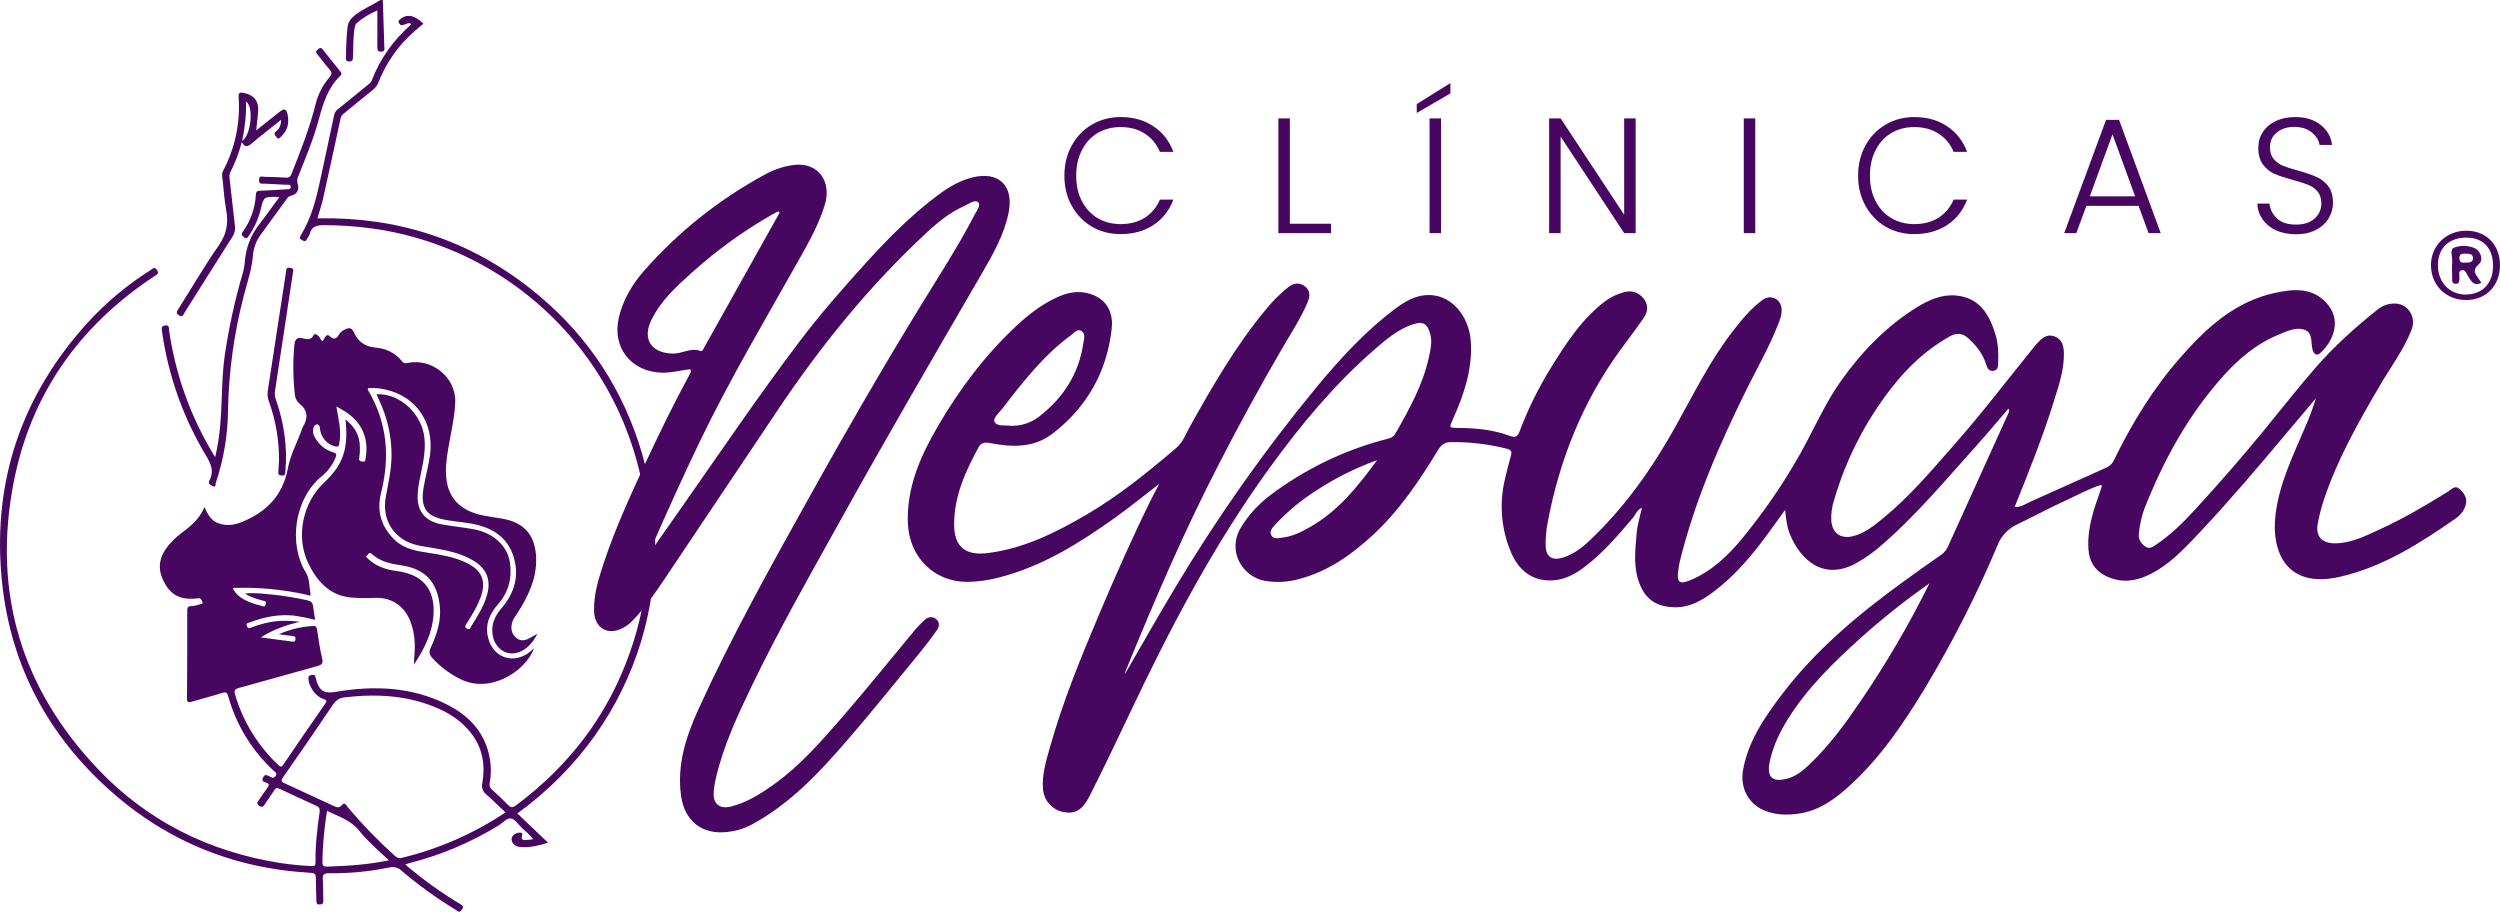 <svg xmlns="http://www.w3.org/2000/svg" width="4858" height="1772" viewBox="0 0 4858 1772" fill="none"><g clip-path="url(#clip0_5981_5039)"><mask id="mask0_5981_5039" style="mask-type:luminance" maskUnits="userSpaceOnUse" x="0" y="0" width="4858" height="1772"><path d="M4858 0H0V1772H4858V0Z" fill="white"></path></mask><g mask="url(#mask0_5981_5039)"><path d="M2186.01 1309.71C2217.92 1254.54 2249.5 1198.76 2282.54 1143.69C2364.37 1006.69 2456.42 876.025 2557.87 752.831C2604.91 696.055 2654.41 642.022 2713.79 598.01C2735.91 581.653 2760.49 569.551 2788.72 574.373C2827.67 580.991 2855.94 620.37 2858.26 665.847C2860.95 718.51 2844.88 766.493 2823.8 813.388C2815.47 831.683 2815.1 831.399 2835.09 831.588C2868.52 831.919 2901.7 835.039 2933.1 846.763C2945.06 851.254 2948.93 848.559 2953 837.923C2969.02 795.471 2989.07 754.674 3012.85 716.005C3042.82 667.738 3073.36 619.614 3119.97 584.773C3131.08 576.69 3143.71 570.828 3157.09 567.518C3172.59 563.5 3184.69 569.031 3193.87 580.093C3203.04 591.155 3202.61 605.337 3194.57 617.061C3179.73 638.807 3163.51 659.607 3148.01 680.975C3074.92 781.62 3030.15 894.226 3007.32 1015.95C3004.53 1030.61 3003.3 1045.5 3003.58 1060.39C3004.06 1082.23 3016.02 1089.99 3036.82 1083.56C3056.53 1077.51 3072.7 1065.64 3087.45 1051.79C3156.8 986.74 3210.74 909.826 3256.74 827.239C3291.87 764.082 3323.82 699.033 3368.59 641.738C3385.61 619.992 3403.06 598.719 3425.66 582.362C3440.64 571.584 3459.93 580.519 3461.92 599.192C3463.14 610.49 3459.17 620.607 3455.01 630.818C3438.14 674.309 3414.74 714.586 3394.17 756.234C3340.94 863.876 3293.14 973.692 3264.26 1090.74C3262.89 1096.27 3262.13 1101.95 3261.28 1107.62C3257.64 1131.78 3263.45 1136.69 3286.43 1126.72C3326.9 1109.18 3358.19 1079.54 3385.61 1046.07C3427.93 994.587 3465.65 939.514 3498.37 881.462C3524.7 834.472 3545.83 784.693 3577.22 740.445C3617.88 683.197 3665.77 633.56 3725.76 596.592C3748.92 582.362 3774.03 571.489 3801.97 574.326C3847.4 578.959 3866.17 612.003 3877.84 650.814C3883.09 668.495 3883.52 687.026 3882.85 705.463C3882.62 712.034 3882.33 718.794 3874.44 720.448C3865.6 722.339 3861.77 715.768 3859.74 709.055C3853.59 688.35 3841.2 672.466 3825.75 658.189C3814.64 647.836 3803.38 645.709 3789.72 653.178C3744.15 678.233 3707.18 713.263 3675.55 753.823C3624.92 818.683 3587.05 892.571 3564.03 971.565C3559.73 984.66 3557.88 998.464 3558.59 1012.27C3560.63 1036.19 3576.75 1047.53 3600.2 1042.05C3623.64 1036.52 3642.18 1020.97 3660.24 1006.17C3711.15 964.569 3753.37 914.222 3796.53 865.247C3852.03 802.468 3902.57 735.67 3955.37 670.669C3956.84 668.92 3958.54 667.218 3960.1 665.658C3969.13 655.92 3979.01 648.12 3993.29 654.076C4006.86 659.796 4010.07 671.331 4010.54 685.135C4011.4 717.943 4000.81 748.434 3991.3 779.02C3969.7 848.607 3942.66 916.255 3914.86 985.18C3927.91 985.889 3937.22 978.467 3947.05 974.165C3995.94 952.703 4044.35 930.295 4093.04 908.644C4099.89 905.619 4105.33 900.135 4108.31 893.28C4143.29 821.188 4185.13 753.492 4238.13 693.266C4288.81 635.592 4345.02 584.584 4423.21 568.606C4456.3 561.704 4491.62 558.584 4518.8 586.522C4550.99 619.567 4536.06 660.364 4509.58 685.371C4501.12 693.408 4495.54 686.979 4493.6 678.8C4490.15 665.28 4494.55 646.985 4478.62 641.076C4461.36 634.6 4443.87 643.818 4427.56 650.436C4385.15 667.691 4350.97 696.622 4320.67 730.187C4252.26 806.202 4204.09 894.462 4166.74 989.151C4161.21 1004.75 4157.67 1020.97 4156.2 1037.42C4154.92 1047.77 4160.36 1056.23 4168.87 1062.19C4176.81 1067.81 4183.48 1062.42 4189.34 1058.55C4218.32 1039.4 4242.71 1015.01 4266.02 989.576C4311.12 940.601 4354.8 890.444 4397.07 839.058C4431.29 797.41 4464.43 754.816 4499.8 714.208C4536.01 672.607 4577.09 635.734 4620.25 601.414C4630.61 592.904 4643.94 588.839 4657.27 590.021C4680.62 592.195 4695.18 617.297 4686.44 640.036C4671.45 678.989 4646.35 712.175 4625.45 747.725C4583 820.148 4541.59 892.902 4515.11 973.031C4510.39 987.733 4506.6 1002.67 4503.81 1017.85C4499.37 1041.58 4511.38 1055.14 4535.21 1055.76C4567.49 1056.33 4595.34 1041.96 4623.33 1029.19C4669.84 1007.97 4713.91 982.013 4757.35 955.067C4763.78 951.048 4770.3 941.641 4779.85 950.623C4789.4 959.605 4795.36 969.201 4790.87 982.674C4787.89 992.082 4781.93 1000.31 4773.9 1006.07C4703.46 1055.05 4631.74 1101.52 4546.31 1121C4443.4 1144.44 4413.19 1072.49 4421.7 1000.78C4428.98 939.419 4456.16 884.724 4479.89 828.752C4487.88 811.024 4494.6 792.824 4500.08 774.151C4480.74 797.126 4461.36 820.148 4442.03 843.123C4388.18 907.32 4334 971.092 4276.66 1032.22C4250.66 1059.82 4224.94 1087.95 4192.51 1107.85C4160.83 1127.24 4127.55 1136.79 4091.39 1118.87C4069.5 1108 4059.62 1089.75 4058.2 1066.44C4055.79 1027.11 4068.17 990.569 4081.13 954.405C4082.26 951.143 4083.35 947.928 4084.39 944.666C4084.39 944.336 4083.96 943.721 4083.06 942.161C4058.91 949.677 4036.4 962.394 4013.29 972.936C3981.47 987.496 3950.65 1004.23 3919.02 1019.36C3901.76 1027.54 3888.34 1042.05 3881.48 1059.87C3841.35 1155.13 3794.5 1247.41 3741.31 1336C3699.95 1404.4 3655.41 1470.49 3596.08 1525.14C3567.2 1551.71 3535.85 1575.25 3495.34 1581.06C3471.8 1584.51 3448.21 1583.66 3426.13 1573.88C3396.49 1560.69 3381.31 1529.35 3386.94 1497.2C3397.01 1439.71 3429.2 1393.48 3463.24 1348.67C3527.68 1263.76 3608.52 1196.02 3694.08 1133.62C3720.04 1114.71 3746.13 1095.94 3772.56 1077.74C3778.57 1073.39 3783.25 1067.39 3785.99 1060.49C3825.08 974.26 3864.13 888.08 3903.23 801.853C3904.55 799.395 3904.36 796.369 3902.76 794.1C3883.19 816.839 3863.94 839.908 3843.95 862.221C3781.07 932.281 3720.94 1004.89 3648.7 1065.88C3636.69 1075.71 3623.93 1084.55 3610.55 1092.3C3543.99 1131.63 3498.32 1086.77 3478.75 1039.59C3472.55 1024.75 3470.57 1008.53 3468.82 990.947C3458.46 1005.37 3447.92 1019.83 3437.43 1034.25C3406.37 1077.13 3372.52 1117.78 3329.97 1149.79C3307.47 1166.76 3283.5 1180.84 3253.05 1180.04C3219.44 1178.95 3198.07 1165.48 3185.83 1133.95C3173.3 1101.66 3177.6 1068.24 3180.44 1035.24C3181.76 1019.5 3186.77 1004.18 3190.56 986.693C3180.63 991.136 3178.41 999.929 3173.3 1006.03C3144.04 1040.49 3114.68 1075 3077.95 1102.56C3060.69 1115.51 3041.92 1125.58 3020.27 1127.57C2979.95 1131.21 2949.97 1109.98 2934.04 1068C2916.45 1023.47 2913.33 974.543 2925.11 928.121C2928.56 914.317 2931.72 900.277 2935.74 886.52C2938.11 878.436 2937.44 874.371 2927.9 871.913C2892.3 862.931 2855.71 858.629 2818.97 859.101C2807.39 859.101 2800.2 865.011 2794.3 874.749C2757.8 934.692 2718.75 992.885 2666.7 1040.68C2625.81 1078.21 2580.9 1109.98 2526.25 1124.68C2503.65 1131.3 2479.82 1132.58 2456.61 1128.47C2414.58 1120.29 2383 1070.27 2412.03 1023.9C2426.59 1000.4 2445.36 979.791 2467.39 963.056C2533.9 912.662 2609.59 875.742 2690.24 854.28C2698.14 852.2 2706.51 851.396 2711.71 842.225C2738.75 794.762 2765.27 747.158 2776.9 693.077C2780.02 678.706 2783.42 664.24 2779.21 649.018C2773.64 628.927 2765.41 623.538 2745.18 630.345C2716.2 640.131 2693.46 659.654 2670.86 679.226C2593.33 746.59 2528.18 825.112 2468 907.935C2359.6 1057.13 2274.17 1219.56 2195.56 1385.73C2170.26 1439.15 2144.64 1492.61 2118.12 1545.28C2103.08 1575.2 2088.76 1582.76 2064.56 1577.56C2043.28 1572.6 2027.82 1554.16 2026.64 1532.37C2024.66 1504.76 2032.69 1479 2039.97 1453.05C2065.31 1362.75 2100.91 1276.29 2137.36 1190.16C2168.89 1115.65 2201.61 1041.62 2237.58 969.06C2241.6 960.976 2245.9 952.987 2252.43 940.412C2221.7 964.049 2195.41 985.511 2167.85 1005.22C2098.07 1055.14 2025.79 1100.57 1941.36 1122.13C1921.41 1127.47 1900.94 1130.36 1880.28 1130.74C1814.42 1131.07 1766.49 1082 1764.12 1016.05C1761.81 946.794 1788.42 886.851 1821.75 829.555C1864.25 756.329 1914.88 689.011 1977.38 631.101C2001.54 608.741 2027.68 589.122 2058.03 575.933C2081.1 566.006 2104.88 563.878 2128.05 574.846C2154.71 587.421 2163.12 612.948 2160.33 638.287C2151.12 721.819 2112.73 790.649 2045.83 842.272C2009.01 870.731 1966.51 869.265 1924.05 860.992C1912.71 858.771 1905.99 860.803 1901.22 869.691C1875.74 916.917 1853.57 965.089 1854.09 1020.63C1854.46 1062.9 1876.68 1080.11 1919.42 1074.72C1989.48 1065.88 2050.75 1035.38 2110.37 1000.59C2173.52 963.765 2230.11 917.815 2285.57 870.589C2298.8 859.291 2304.24 843.218 2312.28 828.846C2355.96 750.656 2400.63 673.175 2457.89 603.73C2471.12 587.09 2486.16 571.915 2502.65 558.489C2513.2 550.216 2524.69 547.853 2535.84 556.456C2547 565.06 2545.58 576.264 2540.76 587.752C2527.76 618.527 2509.37 646.371 2492.68 675.113C2449 750.041 2407.4 826.057 2367.83 903.16C2300.36 1033.78 2242.45 1168.7 2187 1304.7C2186.48 1306.26 2186.1 1307.92 2185.91 1309.57L2186.01 1309.71ZM3749.21 1133.67C3702.26 1166.52 3657.35 1202.21 3614.71 1240.55C3562.66 1287.54 3512.59 1336.33 3474.96 1396.13C3458.75 1421.85 3445.61 1449.26 3439.08 1479.42C3432.56 1509.58 3443.19 1520.6 3472.27 1513.22C3489.52 1508.88 3502.9 1498 3515.48 1486.09C3554.91 1448.84 3586.44 1405.25 3616.79 1360.63C3666.1 1288.11 3710.35 1212.28 3749.21 1133.67ZM1963.58 827.381C1983.43 828.185 2002.96 821.992 2018.75 809.89C2065.97 773.395 2096.51 726.452 2105.21 666.698C2106.39 658.804 2109.94 647.789 2100.96 642.872C2092.73 638.381 2086.44 647.552 2080.25 652.043C2027.54 690.997 1987.73 742.052 1948.26 793.439C1941.69 801.948 1928.64 812.632 1932.75 820.054C1938.05 829.414 1954.36 825.726 1963.53 827.381H1963.58ZM2675.82 894.32C2633.7 909.4 2593.52 929.539 2556.22 954.216C2527.71 972.416 2501.66 994.162 2478.54 1018.89C2473.25 1024.8 2466.11 1031.32 2470.08 1039.59C2474.34 1048.72 2484.36 1045.55 2491.83 1044.7C2510.88 1042.57 2527.95 1034.16 2544.4 1024.89C2600.23 993.689 2638.81 944.714 2675.82 894.367V894.32Z" fill="#470761"></path><path d="M1341.34 717.517C1322.76 719.361 1304.09 724.939 1284.51 724.135C1225.56 721.772 1189.11 674.64 1202.49 617.25C1210.53 582.788 1228.16 553.147 1250.76 527.052C1317.47 450.989 1397.22 387.406 1486.24 339.282C1503.78 329.402 1523.02 323.02 1543.02 320.467C1590.95 314.889 1616.1 353.842 1603.01 397.192C1591.8 434.349 1573.22 467.913 1554.41 501.383C1488.08 619.472 1418.68 735.859 1359.82 858.061C1327.2 925.804 1296.43 994.304 1266.22 1063.09C1265.84 1063.94 1266.41 1065.17 1266.83 1068.14C1285.6 1041.39 1303.57 1015.81 1321.53 990.238C1398.31 880.847 1473.05 770.038 1553.75 663.436C1594.26 609.923 1638.56 559.529 1683.66 509.797C1726.16 462.949 1770.55 418.181 1821.28 380.126C1841.98 364.573 1863.92 351.1 1889.59 344.766C1940.79 332.144 1970.34 360.744 1960.03 412.745C1951.57 455.244 1930.58 492.353 1909.35 528.99C1815.84 690.288 1721.76 851.254 1631.33 1014.35C1572.7 1119.77 1513.09 1224.48 1460.8 1333.16C1432.96 1390.98 1405.63 1449.22 1391.03 1512.47C1388.71 1521.92 1387.29 1531.57 1386.77 1541.31C1386.06 1562.72 1398.83 1572.55 1420.1 1567.31C1451.92 1559.46 1479.05 1541.97 1505.1 1523.25C1555.4 1487.13 1595.87 1440.47 1636.15 1394.19C1684.98 1337.93 1731.55 1279.74 1779.3 1222.49C1784.59 1216.44 1790.26 1210.67 1796.22 1205.24C1803.41 1198.34 1812.2 1197.01 1819.48 1203.35C1826.76 1209.68 1825.25 1218.29 1820.14 1225.33C1809.36 1240.17 1798.4 1254.88 1786.77 1269.06C1740.58 1325.08 1695.19 1382.04 1647.49 1437.11C1592.32 1500.98 1534.88 1562.86 1458.77 1603.33C1444.49 1610.66 1428.99 1615.19 1413.01 1616.75C1363.75 1622.28 1329.95 1595.01 1323.33 1545.7C1315.24 1485.81 1333.21 1430.83 1357.32 1377.93C1422.09 1235.73 1498.34 1099.44 1574.31 963.008C1643.29 839.199 1714.1 716.43 1788.14 595.599C1823.78 537.405 1861.13 480.204 1892.66 419.552C1897.11 411.09 1906.47 398.705 1901.13 393.505C1894.22 386.603 1882.69 396.483 1873.52 400.406C1845.91 412.839 1822.74 431.465 1800.81 451.935C1689.19 555.369 1594.12 672.938 1509.69 799.253C1436.98 908.029 1364.17 1016.71 1291.27 1125.3C1272.08 1153.8 1252.65 1182.31 1228.26 1206.89C1222.63 1212.66 1216.11 1217.43 1208.97 1221.07C1180.6 1235.26 1155.5 1220.13 1154.41 1187.98C1153.33 1155.27 1163.16 1124.59 1173.18 1094.15C1195.02 1028.15 1224 965.088 1253.12 902.073C1280.73 842.65 1309.52 783.984 1340.68 726.452C1342.76 723.899 1343.04 720.354 1341.39 717.47L1341.34 717.517ZM1515.03 413.029L1512.43 410.57C1508.41 412.65 1504.34 414.589 1500.47 416.858C1445.68 448.2 1394.33 485.168 1347.3 527.194C1316.24 554.944 1284.61 583.166 1265.75 621.788C1247.59 658.945 1265.56 686.08 1307.11 687.12C1325.45 687.546 1342.1 674.971 1361.1 681.967C1365.21 683.433 1367.01 677.571 1368.95 674.12L1515.08 413.029H1515.03Z" fill="#470761"></path><path d="M4792.24 583.024C4753.47 583.024 4724.54 554.991 4723.83 516.558C4723.12 478.124 4753.05 448.295 4792.48 448.295C4831.9 448.295 4858 476.186 4858 515.187C4858 554.187 4832 582.93 4792.19 583.024H4792.24ZM4793.19 461.72C4758.91 461.531 4737.59 481.812 4737.35 514.95C4737.12 548.042 4759.76 572.151 4790.49 572.34C4823.44 572.529 4844.34 551.115 4844.48 516.936C4844.67 482.757 4825.81 461.957 4793.19 461.768V461.72Z" fill="#470761"></path><path d="M4821.6 549.696C4806.38 556.787 4802.07 545.867 4796.02 536.885C4792.76 532.111 4791.25 523.081 4783.21 525.209C4776.02 527.194 4779.76 535.089 4779.19 540.336C4778.62 545.631 4779.81 551.445 4772.01 551.493C4764.21 551.54 4765.1 545.347 4765.1 540.336C4764.54 529.463 4764.54 518.543 4765.1 507.623C4765.96 498.404 4759.43 484.79 4769.36 480.961C4781.93 476.47 4795.74 476.8 4808.08 481.953C4820.27 486.964 4826.61 505.117 4817.01 513.248C4803.21 524.925 4810.11 532.867 4817.2 542.558C4818.9 544.827 4820.13 547.191 4821.65 549.649L4821.6 549.696ZM4789.78 510.412C4797.58 510.412 4805.15 510.412 4805.48 502.281C4805.9 492.684 4797.72 493.015 4790.87 492.921C4785.2 492.921 4779.38 492.495 4779.1 501.005C4778.77 510.412 4784.63 510.79 4789.83 510.412H4789.78Z" fill="#470761"></path><path d="M743.923 0.189C744.868 30.633 745.766 61.077 746.854 91.474C747.043 96.154 748.13 99.889 741.275 100.456C734.42 101.023 733.286 97.194 733.286 91.947V20.28C718.961 26.284 705.582 34.415 693.669 44.39C690.029 47.51 689.556 51.67 688.847 56.114C685.916 74.172 686.814 92.42 685.916 110.525C685.632 115.82 685.632 119.507 678.541 119.507C671.45 119.507 672.395 115.158 672.395 110.714C672.348 91.332 673.293 71.998 675.326 52.71C676.508 42.452 681.992 35.455 689.982 29.262C705.299 17.397 723.216 10.069 739.526 -0.047L743.828 0.142L743.923 0.189Z" fill="#470761"></path><path d="M1038.02 1259.46C1020.91 1305.08 952.17 1348.67 894.494 1319.59C873.882 1309.43 855.35 1295.48 839.939 1278.42C834.266 1272.08 833.131 1266.69 837.008 1258.37C849.11 1232.8 857.667 1205.95 854.594 1177.2C849.441 1130.17 825.614 1105.21 779.143 1098.4C758.436 1095.47 738.817 1091.21 722.649 1076.61C716.078 1070.74 715.179 1079.87 710.925 1081.66C727.66 1099.63 748.461 1106.81 771.437 1109.75C820.698 1115.94 845.281 1144.59 842.444 1193.42C840.364 1229.96 824.432 1261.45 804.34 1291.32C804.34 1278.13 806.515 1265.18 805.995 1252.09C805.759 1235.87 802.497 1219.8 796.398 1204.77C784.059 1176.16 760.233 1160.85 729.031 1161.75C712.816 1162.6 696.553 1162.36 680.385 1160.99C638.972 1156.22 615.476 1128.37 598.93 1094.19C574.299 1043.33 588.198 976.765 629.375 938.19C666.769 903.208 677.454 872.385 671.355 815.137C689.414 829.272 699.058 846.385 699.295 868.414C699.578 875.127 699.248 881.84 698.207 888.505C697.073 894.367 698.491 896.069 704.07 896.967C710.83 898.055 709.932 893.186 710.499 889.735C717.118 851.632 703.077 820.243 670.268 799.442C665.304 796.322 660.104 793.58 653.58 789.893C655.849 802.799 658.024 813.955 659.678 825.064C661.475 837.639 661.286 850.403 659.111 862.883C658.307 867.705 656.322 868.32 651.925 867.563C636.419 864.632 623.04 849.552 621.858 833.479C621.574 829.839 620.487 824.875 615.996 824.686C612.308 824.45 610.134 828.657 609.046 831.966C607.345 838.159 608.432 844.825 611.977 850.167C620.109 863.97 631.408 874.276 646.914 878.72C653.958 880.753 654.525 883.069 651.972 889.404C646.299 903.397 637.128 915.735 625.404 925.237C571.368 969.154 560.542 1057.98 594.202 1112.2C601.861 1124.59 600.726 1139.67 603.326 1153.52C604.555 1160.09 598.315 1156.26 595.762 1155.7C550.614 1145.58 504.332 1141.09 458.097 1142.36L452.424 1142.65C457.482 1153.99 466.181 1160.9 476.345 1166.1C485.942 1170.82 496.011 1174.42 506.459 1176.73C510.289 1177.68 514.685 1181.22 516.482 1173.8C518.136 1167.09 512.747 1167.94 509.627 1166.9C498.706 1163.59 487.549 1161.04 475.919 1153.38C494.688 1151.3 511.281 1153.85 527.733 1155.27C550.945 1157.59 573.968 1161.27 596.755 1166.38C604.13 1167.94 607.628 1171.15 608.479 1178.53C609.33 1186.66 610.89 1194.79 612.356 1204.34C599.166 1200.98 585.834 1198.34 572.361 1196.35C542.152 1193.09 513.314 1198.67 485.327 1209.49C482.396 1210.63 476.912 1210.39 479.985 1217.1C482.916 1223.15 485.847 1220.22 489.44 1218.9C523.1 1206.75 546.029 1203.91 582.289 1208.17C554.444 1215.26 530.522 1223.44 506.837 1238.61C528.915 1241.54 548.676 1244 568.343 1246.79C572.786 1247.45 573.732 1245.33 574.205 1241.78C574.866 1237.34 572.314 1236.3 568.768 1235.92L541.679 1232.51C562.859 1223.06 585.598 1217.58 608.81 1216.39C614.01 1216.02 615.381 1218.52 616.09 1223.25C619.022 1241.97 621.433 1260.83 625.924 1279.22C628.571 1290.14 624.127 1292.27 615.287 1294.68C565.033 1308.48 514.969 1323.04 464.668 1336.71C455.875 1339.07 454.409 1341.91 456.915 1350.13C472.232 1401.99 500.928 1448.84 540.214 1486C544.09 1489.68 546.312 1492.14 550.567 1485.81C577.372 1446.19 604.461 1406.76 631.833 1367.53C635.71 1361.9 634.764 1360.44 628.335 1358.26C612.734 1353.01 599.781 1333.82 599.213 1318.13C599.213 1313.83 601.01 1312.55 604.508 1311.93C608.006 1311.32 611.741 1310.28 612.97 1315.39C613.727 1318.46 614.436 1321.53 615.429 1324.51C621.763 1343.51 631.739 1347.96 651.311 1344.55C726.525 1331.79 800.464 1334.15 870.006 1369.75C914.161 1392.35 944.7 1426.48 952.312 1477.34C954.581 1491.86 954.345 1506.65 951.65 1521.07C950.279 1526.04 952.075 1531.38 956.141 1534.5C966.778 1543.95 977.037 1553.88 987.012 1564C992.212 1569.29 995.805 1570.14 1002.47 1565.18C1105.81 1488.17 1181.17 1390.17 1223.86 1268.3C1338.6 944.052 1168.74 588.177 844.43 473.444C832.942 469.379 821.359 465.644 809.682 462.288C751.108 445.222 691.4 437.942 630.557 437.516C616.941 437.516 605.784 439.029 601.813 454.582C600.773 458.648 597.559 462.098 595.573 465.928C593.587 469.757 590.609 468.859 587.82 467.015C585.031 465.171 580.634 464.084 583.471 459.215L589.805 447.822C611.41 409.199 618.502 366.133 627.909 323.776C635.142 290.59 642.234 257.357 649.183 224.171C649.94 219.491 652.492 215.283 656.322 212.447C676.839 196.138 696.742 179.45 717.07 163.046C719.576 161.108 721.514 158.555 722.649 155.624C738.628 114.544 764.298 77.907 797.485 48.881C798.005 48.455 798.195 47.604 798.762 46.47C791.198 40.041 778.575 58.666 774.037 40.986C787.416 26.095 803.82 27.324 822.825 46.092C808.311 57.532 794.743 70.107 782.168 83.627C762.502 105.893 746.854 131.373 735.933 158.981C733.428 165.599 729.125 171.319 723.5 175.574C704.211 190.701 685.396 206.585 666.439 221.996C662.609 225.116 662.089 229.182 661.144 233.437C650.081 284.397 639.161 335.311 627.767 386.177C624.836 398.752 620.629 411.043 616.752 424.28C770.444 421.112 908.535 465.077 1029.37 559.813C1129.69 638.429 1200.84 738.507 1240.88 859.621C1323.42 1109.41 1249.01 1404.02 1005.31 1580.73L1065.06 1637.6C1047.15 1643.18 1030.55 1647.06 1013.11 1646.11C1006.68 1645.78 1000.34 1644.36 996.609 1638.4C993.394 1634.1 993.394 1628.24 996.609 1623.94C1000.3 1619.64 1005.92 1617.42 1011.55 1618.08C1014.01 1618.08 1015.38 1619.73 1014.76 1621.91C1010.74 1635.14 1019.77 1632.35 1026.91 1631.88C1029.28 1631.69 1031.59 1631.36 1035.94 1630.94C1029.61 1621.58 1021.29 1615.71 1014.24 1608.86C1007.2 1602 1001.19 1592.27 993.252 1590.52C985.31 1588.77 977.226 1598.88 969.284 1603.8C915.342 1636.89 856.721 1661.66 795.405 1677.22C793.183 1677.78 791.009 1678.73 787.605 1679.91C821.076 1708.65 856.958 1734.46 894.825 1757.06C902.625 1761.74 899.694 1764.77 896.196 1769.4C892.225 1774.74 889.105 1770.11 886.221 1768.36C849.015 1745.81 813.654 1720.38 780.514 1692.2C774.084 1685.87 764.818 1683.46 756.12 1685.77C717.732 1693.62 678.588 1697.36 639.397 1696.88C629.28 1696.88 626.538 1699.81 627.247 1709.46C628.24 1722.84 627.815 1736.36 628.287 1749.78C628.477 1755.17 627.153 1757.58 621.149 1757.58C615.145 1757.58 614.861 1754.65 614.814 1750.21C614.578 1735.55 613.632 1720.9 613.774 1706.29C613.774 1698.73 611.457 1696.46 603.657 1696.03C450.58 1687.57 316.98 1631.6 204.654 1527.74C85.663 1417.83 16.972 1281.4 2.837 1119.91C-13.757 931.902 43.115 767.627 169.576 627.792C205.836 587.988 247.391 553.242 293.012 524.594C297.077 521.994 300.481 517.408 305.161 524.972C309.842 532.536 304.358 533.765 300.292 536.507C153.833 633.181 59.425 766.587 26.285 938.71C-14.75 1151.35 41.65 1338.36 191.134 1495.26C286.677 1595.43 405.148 1654.48 541.821 1676.55C562.906 1679.86 584.18 1682.04 605.548 1682.94C611.599 1683.22 613.207 1681.66 613.112 1675.99C612.545 1643.04 616.516 1610.42 621.054 1577.89C622 1571.13 619.92 1568.16 613.916 1565.46C590.467 1555.01 567.255 1544.09 544.09 1533.08C539.032 1530.72 536.006 1530.43 532.697 1536.01C526.835 1545.47 520.075 1554.16 514.118 1563.48C511.187 1568.01 508.918 1569.34 503.859 1565.98C498.801 1562.63 499.179 1559.88 502.346 1555.58C508.208 1547.59 513.314 1539.13 519.318 1531.28C523.384 1525.99 523.762 1522.82 516.718 1520.55C512.227 1519.13 507.925 1517.95 511.234 1510.91C514.543 1503.86 518.136 1506.18 522.958 1508.21C526.74 1509.77 530.711 1514.41 535.25 1508.21C539.788 1502.02 533.973 1499.8 531.042 1497.01C489.157 1458.01 458.806 1408.14 443.441 1353.01C441.172 1344.98 438.478 1344.36 431.197 1346.68C411.625 1352.83 391.722 1357.88 372.056 1363.7C365.485 1365.59 363.263 1364.31 363.404 1356.99C363.83 1300.35 363.972 1243.72 363.83 1187.08C363.83 1180.94 364.634 1177.82 371.867 1177.91C377.398 1177.49 382.787 1176.35 387.988 1174.51C390.588 1173.8 395.221 1173.8 393.046 1168.98C391.533 1165.76 390.635 1161.89 384.773 1162.6C351.491 1166.71 332.392 1157.26 318.54 1130.5C305.02 1104.45 308.66 1080.72 330.265 1056.52C335.985 1049.94 342.32 1043.99 349.175 1038.6C368.037 1024.18 387.278 1010.23 397.348 985.132C403.541 1000.35 410.727 1011.89 424.626 1016.9C439.518 1022.24 454.409 1020.63 468.545 1014.91C516.813 995.769 549.385 963.528 559.36 910.299C564.513 882.785 578.648 857.73 587.725 831.21C588.009 830.454 588.34 829.745 588.765 829.083C599.26 812.017 598.079 797.031 581.674 784.031C576.474 779.54 573.306 773.158 572.881 766.303C569.288 734.441 569.004 702.295 572.077 670.385C573.165 659.465 576.757 654.691 588.671 657.527C595.809 659.229 604.177 661.593 609.188 651.665C611.552 647.08 616.469 650.389 619.116 653.225C621.574 656.298 623.702 659.56 625.546 663.058C629.375 661.782 629.422 658.094 631.266 655.731C634.197 651.949 636.182 648.829 641.335 653.745C647.718 659.796 653.769 659.229 658.307 650.625C660.955 646.134 664.926 642.636 669.701 640.556C677.643 636.49 683.316 635.876 687.996 646.418C695.796 663.72 709.27 673.647 729.362 675.396C749.407 677.146 767.702 685.135 780.845 701.586C783.256 705.273 787.841 706.786 791.954 705.321C837.858 695.251 886.977 732.645 884.566 782.613C883.148 813.246 875.773 842.745 870.809 872.716C867.311 893.516 864.663 914.411 868.067 935.259C874.213 973.125 900.309 995.485 944.984 1002.81C955.101 1004.47 965.265 1006.07 975.429 1007.78C1019.02 1015.15 1040.72 1040.54 1041.85 1084.97C1042.89 1124.35 1026.72 1157.82 1006.39 1189.92C1002.19 1196.49 997.034 1202.5 995.001 1210.44C992.07 1221.88 994.292 1231.95 1003.13 1239.51C1012.45 1247.5 1022.42 1244.1 1031.78 1238.66C1035.8 1236.01 1039.96 1233.7 1044.31 1231.62C1035.19 1248.49 1023.79 1263.57 1003.98 1268.58C981.906 1274.21 961.341 1258.61 957.323 1234.36C953.966 1214.13 961.152 1197.53 974.247 1182.26C999.634 1152.72 1009.85 1118.68 997.696 1080.86C984.932 1041.34 953.494 1024.04 914.917 1017.33C899.363 1014.58 883.526 1013.26 868.067 1010.66C828.214 1004.09 816.348 986.976 823.203 946.983C826.843 925.568 833.036 904.673 835.731 883.069C843.484 821.566 809.115 770.747 749.785 757.132C738.675 754.391 727.187 753.398 715.794 754.201C713.808 756.187 715.085 758.078 715.983 759.591C752.574 822.086 758.011 888.316 740.519 957.572C731.489 993.264 740.85 1024.23 767.371 1049.47C785.478 1066.73 809.162 1070.7 832.753 1074.29C856.343 1077.88 880.406 1081.95 902.625 1091.88C937.94 1107.71 946.544 1129.79 932.172 1165.53C925.412 1182.12 915.91 1197.11 906.455 1212.14C904.28 1215.64 902.011 1218.47 907.353 1221.59C912.695 1224.71 913.404 1220.55 915.153 1217.77C927.445 1198.01 940.257 1178.43 946.544 1155.6C954.297 1127.47 946.119 1105.82 921.488 1090.41C896.858 1075 868.776 1069.52 840.79 1064.74C831.429 1063.18 822.021 1061.81 812.755 1059.92C766.284 1049.8 740.992 1011.23 749.832 964.427C754.749 938.426 760.516 912.615 760.847 885.905C761.084 849.032 753.094 812.537 737.399 779.162C735.508 774.907 733.711 770.653 731.726 766.114C777.583 763.94 820.508 804.595 824.952 852.388C827.694 881.84 819.563 909.542 814.363 937.812C812.424 947.692 811.479 957.761 811.573 967.83C812.283 995.911 828.262 1013.35 858.187 1018.93C879.177 1022.81 900.498 1024.65 921.441 1028.67C959.545 1036.05 986.444 1061.2 991.03 1094.05C995.238 1124.12 987.91 1151.35 967.582 1174.46C950.988 1193.28 942.053 1214.36 948.624 1239.79C958.599 1278.42 997.932 1291.65 1029.32 1267.02C1032.06 1264.71 1034.85 1262.16 1038.26 1259.27L1038.02 1259.46ZM982.331 1578.75C969.425 1566.55 957.654 1554.83 945.173 1543.91C938.224 1538.75 935.104 1529.87 937.278 1521.5C943.14 1487.13 938.176 1454.61 916.43 1425.96C900.025 1404.26 878.61 1389.04 854.216 1377.93C795.122 1351.03 733.049 1347.72 669.653 1355.09C658.638 1356.37 652.351 1361.29 646.441 1370.13C614.672 1417.31 582.478 1464.2 549.905 1510.72C544.799 1518.09 548.109 1519.75 553.829 1522.44C585.078 1536.72 616.232 1551.14 647.339 1565.65C653.627 1568.58 658.827 1571.28 664.642 1564.23C669.748 1558.04 672.49 1564.56 675.232 1567.83C703.408 1601.48 733.948 1633.06 766.615 1662.42C770.586 1665.97 774.179 1668.57 780.23 1667.1C852.325 1649.8 920.732 1619.83 982.379 1578.6V1578.75H982.331ZM755.978 1671.83C734.799 1652.49 714.423 1634.76 697.735 1613.96C681.047 1593.16 657.834 1586.88 635.521 1575.58C630.131 1608.53 627.058 1641.81 626.444 1675.18C626.444 1681.99 628.713 1683.98 635.237 1683.98C675.184 1682.79 714.896 1680.24 755.978 1671.73V1671.87V1671.83Z" fill="#470761"></path><path d="M542.578 383.436C541.065 383.105 539.552 382.821 537.992 382.632C512.7 382.348 512.605 382.348 506.743 406.316C502.252 424.753 494.451 442.244 483.767 457.891C481.167 461.768 479.181 465.313 473.887 460.822C470.199 457.702 468.025 455.764 471.617 450.564C487.029 429.338 495.917 404.047 497.193 377.81C497.477 371.948 500.124 370.814 505.23 370.624C522.202 370.01 539.221 368.97 556.193 367.883C559.833 367.646 565.411 368.45 564.986 362.682C564.655 357.766 559.502 359.231 556.193 359.042C542.01 358.144 527.78 357.624 513.551 356.915C508.823 356.679 503.292 358.806 503.339 349.966C503.339 339.802 510.289 343.678 514.732 343.678C528.159 343.678 541.632 344.198 555.058 345.191C561.109 345.617 563.851 344.151 566.357 338.1C584.132 293.332 601.766 248.564 613.49 201.669C618.218 182.807 627.247 165.316 639.87 150.519C644.881 144.657 645.732 140.828 640.154 134.777C631.691 125.417 624.553 114.875 616.28 105.278C612.498 100.929 614.152 98.849 617.698 96.013C621.243 93.176 623.56 91.522 627.247 96.296C638.452 110.715 650.176 124.897 661.427 139.031C663.791 141.962 664.358 144.373 661.427 147.163C637.223 170.374 627.909 200.629 619.542 231.877C609.425 269.648 594.297 305.718 579.783 341.977C577.372 346.893 576.947 352.566 578.601 357.813C582.241 369.159 576.852 377.668 565.081 380.505C562.386 381.025 560.022 382.537 558.509 384.806C541.537 408.254 524.329 431.276 507.547 454.724C498.612 466.448 493.08 480.393 491.615 495.048C489.582 523.365 480.08 549.791 473.178 576.831C454.504 649.207 444.387 723.474 443.063 798.213C442.59 845.723 434.601 892.855 419.473 937.859C418.527 940.648 420.04 947.928 413.327 944.667C409.592 942.87 403.21 940.554 406.992 933.51C416.353 915.924 410.254 901.837 400.563 885.811C355.84 811.497 326.624 728.91 314.664 642.967C313.86 637.105 313.813 633.323 321.33 632.425C329.508 631.48 327.854 636.916 328.468 641.218C340.523 725.885 369.408 807.29 413.422 880.658C414.604 882.644 415.833 884.629 418.102 888.411C423.208 866.902 426.564 845.061 428.124 822.985C432.048 778.5 430.393 733.78 436.917 689.342C445.002 635.025 456.82 581.37 472.327 528.707C475.258 518.26 475.541 507.718 477.054 497.223C480.505 474.862 489.677 453.826 503.717 436.098C516.576 419.174 529.01 401.778 542.578 383.436Z" fill="#470761"></path><path d="M497.855 253.433C514.165 240.433 528.631 228.804 543.192 217.364C552.789 209.8 556.618 211.265 559.029 223.226C562.244 239.535 558.698 253.859 546.265 265.394C543.996 267.521 541.159 271.965 537.803 266.954C535.533 263.597 530.191 260.383 536.526 255.23C542.861 250.077 546.312 243.033 546.265 232.775C526.835 248.281 508.161 262.604 490.149 277.874C482.491 284.397 476.487 288.132 469.821 276.219C464.526 296.499 457.057 316.118 447.554 334.791C445.758 338.715 445.285 343.158 446.231 347.366C449.776 377.999 452.896 408.68 456.584 439.265C457.529 446.687 455.733 454.204 451.478 460.349C420.324 509.325 389.5 558.584 358.488 607.654C356.408 610.963 355.557 617.203 348.371 613.137C341.185 609.072 343.407 605.432 346.716 600.184C372.765 559.151 397.159 517.03 424.957 477.132C440.227 455.244 444.292 433.971 439.612 408.585C435.546 386.508 434.412 363.864 431.623 341.551C431.244 338.053 432.001 334.507 433.797 331.482C456.726 287.848 467.126 238.684 463.722 189.52C463.061 179.403 466.654 178.788 474.69 180.727C493.269 184.792 502.724 195.901 501.732 214.953C501.023 227.055 499.226 239.157 497.855 253.433ZM477.952 197.414C478.992 223.273 475.683 248.139 470.577 273.855C488.022 262.935 493.411 206.207 477.952 197.414Z" fill="#470761"></path><path d="M542.152 895.502C542.53 856.312 535.959 817.406 522.722 780.533C520.075 773.631 519.271 766.114 520.453 758.787C532.271 682.346 543.996 605.857 555.625 529.369C556.335 524.594 555.484 519.11 563.899 520.387C572.314 521.663 569.761 526.674 569.004 531.496C557.28 607.985 546.029 684.473 534.21 760.962C533.548 766.398 534.257 771.882 536.337 776.94C551.796 821.897 558.887 867.989 554.538 915.546C554.113 920.321 555.105 924.764 547.258 924.055C539.41 923.346 540.639 919.328 541.065 914.459C541.537 907.746 541.774 901.033 542.105 895.502H542.152Z" fill="#470761"></path><path d="M2068.31 341.35C2068.31 319.445 2073.1 299.88 2082.67 282.654C2092.24 265.215 2105.32 251.711 2121.9 242.141C2138.49 232.358 2156.99 227.467 2177.41 227.467C2202.29 227.467 2223.56 233.422 2241.21 245.331C2259.07 257.028 2272.05 273.616 2280.13 295.095H2253.97C2247.59 279.996 2237.81 268.193 2224.62 259.686C2211.65 251.179 2195.91 246.926 2177.41 246.926C2161.03 246.926 2146.25 250.754 2133.07 258.41C2120.1 266.066 2109.89 277.125 2102.45 291.586C2095 305.835 2091.28 322.423 2091.28 341.35C2091.28 360.277 2095 376.865 2102.45 391.114C2109.89 405.363 2120.1 416.315 2133.07 423.971C2146.25 431.627 2161.03 435.455 2177.41 435.455C2195.91 435.455 2211.65 431.308 2224.62 423.014C2237.81 414.507 2247.59 402.811 2253.97 387.924H2280.13C2272.05 409.191 2259.07 425.672 2241.21 437.369C2223.35 449.066 2202.08 454.914 2177.41 454.914C2156.99 454.914 2138.49 450.129 2121.9 440.559C2105.32 430.776 2092.24 417.272 2082.67 400.046C2073.1 382.82 2068.31 363.255 2068.31 341.35ZM2506.45 434.817H2586.52V453H2484.12V230.019H2506.45V434.817ZM2800.22 230.019V453H2777.89V230.019H2800.22ZM2818.4 181.531L2753.01 219.492V202.266L2818.4 161.434V181.531ZM3178.4 453H3156.07L3032.62 265.428V453H3010.29V230.019H3032.62L3156.07 417.272V230.019H3178.4V453ZM3410.81 230.019V453H3388.48V230.019H3410.81ZM3610.66 341.35C3610.66 319.445 3615.45 299.88 3625.02 282.654C3634.59 265.215 3647.67 251.711 3664.26 242.141C3680.84 232.358 3699.35 227.467 3719.76 227.467C3744.64 227.467 3765.91 233.422 3783.56 245.331C3801.43 257.028 3814.4 273.616 3822.48 295.095H3796.32C3789.94 279.996 3780.16 268.193 3766.97 259.686C3754 251.179 3738.26 246.926 3719.76 246.926C3703.39 246.926 3688.61 250.754 3675.42 258.41C3662.45 266.066 3652.24 277.125 3644.8 291.586C3637.35 305.835 3633.63 322.423 3633.63 341.35C3633.63 360.277 3637.35 376.865 3644.8 391.114C3652.24 405.363 3662.45 416.315 3675.42 423.971C3688.61 431.627 3703.39 435.455 3719.76 435.455C3738.26 435.455 3754 431.308 3766.97 423.014C3780.16 414.507 3789.94 402.811 3796.32 387.924H3822.48C3814.4 409.191 3801.43 425.672 3783.56 437.369C3765.7 449.066 3744.43 454.914 3719.76 454.914C3699.35 454.914 3680.84 450.129 3664.26 440.559C3647.67 430.776 3634.59 417.272 3625.02 400.046C3615.45 382.82 3610.66 363.255 3610.66 341.35ZM4155.67 400.046H4054.23L4034.77 453H4011.16L4092.51 232.89H4117.71L4198.74 453H4175.13L4155.67 400.046ZM4148.97 381.544L4104.95 260.962L4060.93 381.544H4148.97ZM4461.7 455.233C4447.03 455.233 4434.06 452.681 4422.78 447.577C4411.73 442.473 4403.01 435.349 4396.63 426.204C4390.25 417.059 4386.84 406.851 4386.42 395.58H4410.02C4411.09 406.426 4415.87 415.996 4424.38 424.29C4432.89 432.371 4445.33 436.412 4461.7 436.412C4476.8 436.412 4488.71 432.584 4497.43 424.928C4506.36 417.059 4510.83 407.17 4510.83 395.261C4510.83 385.691 4508.38 378.035 4503.49 372.293C4498.6 366.338 4492.54 361.979 4485.31 359.214C4478.08 356.237 4468.08 353.047 4455.32 349.644C4440.44 345.603 4428.63 341.669 4419.91 337.841C4411.19 334.013 4403.75 328.058 4397.58 319.977C4391.42 311.896 4388.33 300.943 4388.33 287.12C4388.33 275.636 4391.31 265.428 4397.26 256.496C4403.22 247.351 4411.62 240.227 4422.46 235.123C4433.31 230.019 4445.75 227.467 4459.79 227.467C4480.42 227.467 4497 232.571 4509.55 242.779C4522.31 252.774 4529.65 265.747 4531.56 281.697H4507.32C4505.83 272.552 4500.83 264.471 4492.33 257.453C4483.82 250.222 4472.34 246.607 4457.87 246.607C4444.48 246.607 4433.31 250.222 4424.38 257.453C4415.45 264.471 4410.98 274.147 4410.98 286.482C4410.98 295.839 4413.43 303.389 4418.32 309.131C4423.21 314.873 4429.27 319.233 4436.5 322.21C4443.94 325.187 4453.94 328.377 4466.49 331.78C4480.95 335.821 4492.64 339.861 4501.58 343.902C4510.51 347.73 4518.06 353.685 4524.23 361.766C4530.39 369.847 4533.48 380.693 4533.48 394.304C4533.48 404.725 4530.71 414.614 4525.18 423.971C4519.65 433.328 4511.47 440.878 4500.62 446.62C4489.77 452.362 4476.8 455.233 4461.7 455.233Z" fill="#470761"></path></g></g><defs><clipPath id="clip0_5981_5039"><rect width="4858" height="1772" fill="white"></rect></clipPath></defs></svg>